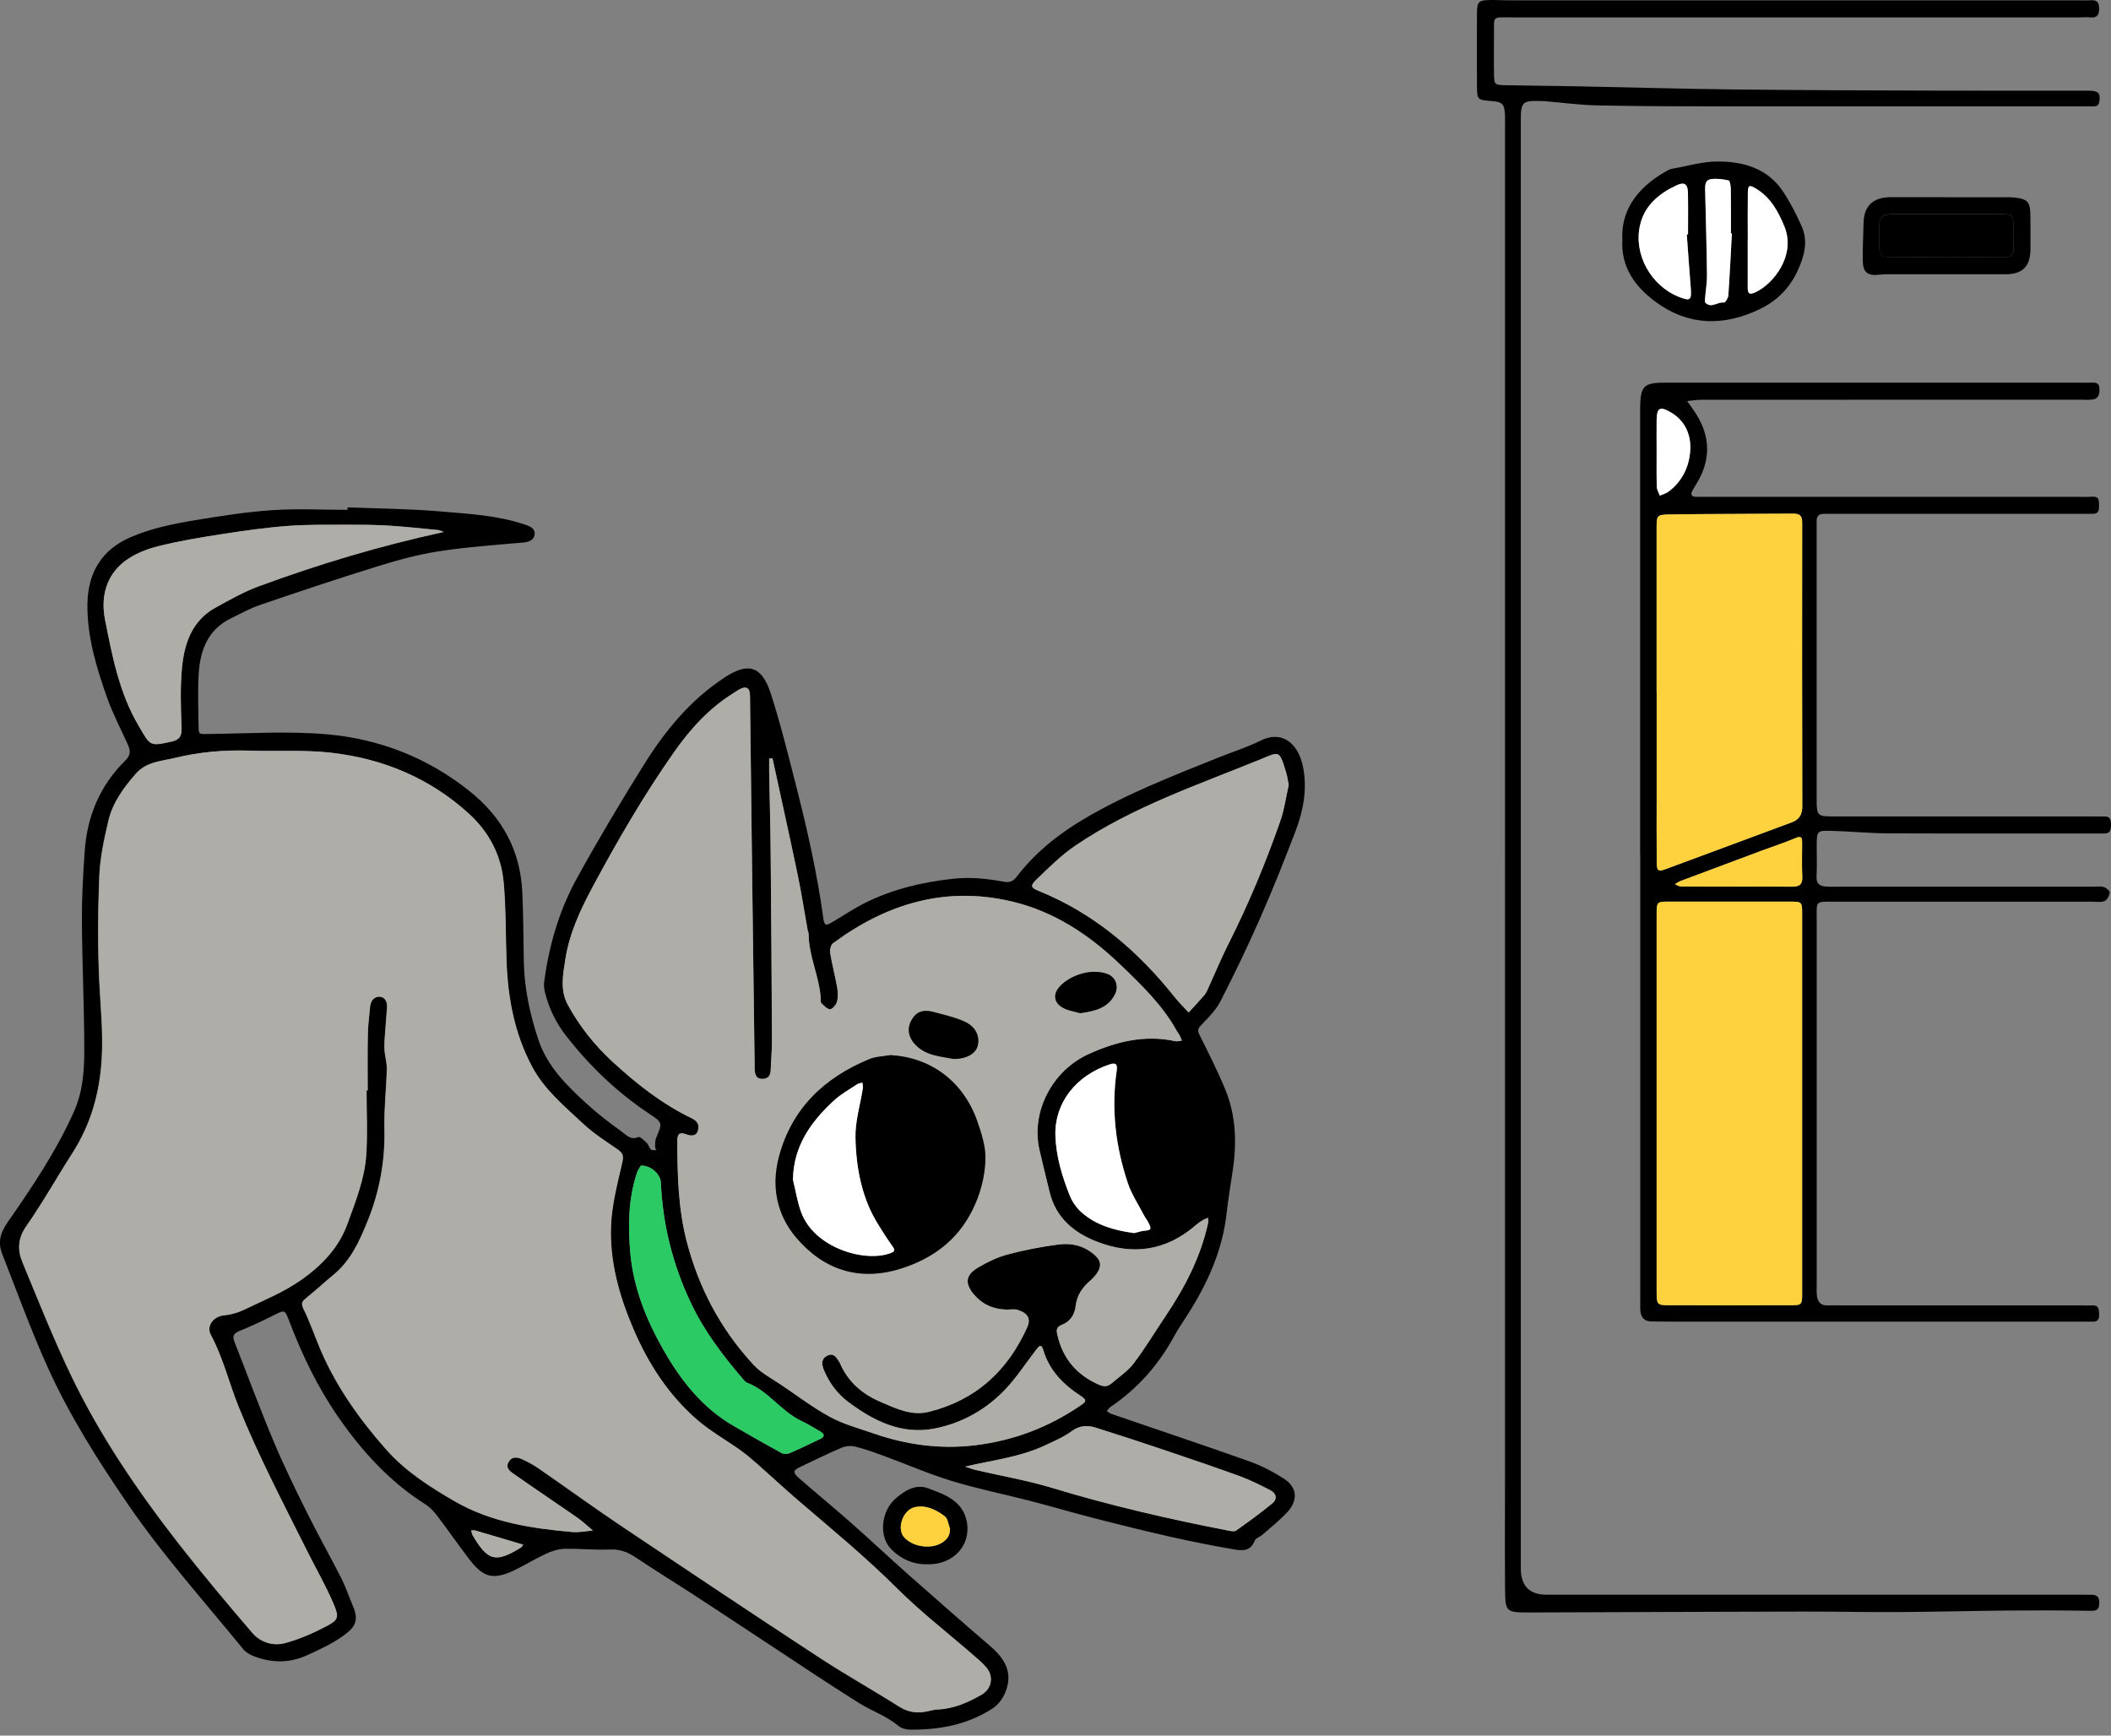 <?xml version="1.0" encoding="UTF-8"?> <svg xmlns="http://www.w3.org/2000/svg" fill="none" height="148" viewBox="0 0 180 148" width="180"><rect x="0" y="0" width="180" height="148" fill="#808080" stroke="none"/> <g fill="#000"> <path d="m29.627 43.262c2.628.107 5.265.122 7.878.345 2.433.209 4.895.331 7.25 1.124.477.161.895.35.832.847-.058.472-.487.642-.998.686-2.399.214-4.812.38-7.192.749-1.776.277-3.533.759-5.255 1.294-3.338 1.036-6.652 2.146-9.961 3.275-.871.297-1.693.749-2.526 1.163-1.927.954-2.584 2.696-2.71 4.671-.092 1.479-.029 2.973-.015 4.462.01.803.034.72.915.71 3.353-.039 6.725-.263 10.053.029 4.477.394 8.588 2.005 12.155 4.856 2.774 2.219 4.321 5.061 4.482 8.613.088 1.942.097 3.888.127 5.829.034 2.311.511 4.54 1.236 6.725.754 2.282 2.404 3.898 4.102 5.455.949.871 1.976 1.655 3.022 2.409.375.273.754.749 1.401.453.136-.063.501.282.71.487.161.161.219.423.38.584.083.083.292.034.448.044-.039-.102-.107-.204-.102-.302.005-.243-.005-.506.083-.72.555-1.324.56-1.319-.584-2.078-2.744-1.83-5.1-4.082-7.114-6.681-.842-1.085-1.445-2.326-1.776-3.674-.068-.268-.107-.564-.073-.837.409-3.134 1.26-6.097 2.808-8.91 1.825-3.314 3.757-6.554 5.761-9.756 1.81-2.885 3.961-5.479 6.861-7.367 1.951-1.27 3.124-.998 3.902 1.406.813 2.521 1.45 5.104 2.107 7.669.978 3.815 1.849 7.654 2.379 11.562.088.662.385.467.72.268.973-.569 1.912-1.212 2.924-1.708 2.336-1.143 4.822-1.727 7.411-2.01 1.47-.161 2.871-.015 4.292.248.448.083.778.039 1.124-.414 1.557-2.039 3.533-3.62 5.737-4.929 3.586-2.122 7.45-3.625 11.299-5.173 1.27-.511 2.584-.924 3.805-1.528 1.733-.861 3.173.175 3.587 2.287.365 1.864.024 3.688-.638 5.426-.958 2.516-1.961 5.022-3.046 7.489-1.051 2.389-2.185 4.749-3.382 7.075-.389.759-1.056 1.392-1.654 2.029-.273.292-.287.457-.107.818.769 1.533 1.542 3.066 2.194 4.652.925 2.248.988 4.608.618 6.992-.185 1.192-.374 2.38-.511 3.577-.36 3.197-1.654 6.024-3.372 8.695-.394.608-.798 1.212-1.148 1.849-1.324 2.419-3.1 4.409-5.387 5.951-.122.083-.2.229-.302.346.127.083.238.194.375.238 3.927 1.348 7.869 2.662 11.781 4.054 1.017.36 1.995.871 2.91 1.45 1.158.73 1.274 1.844.33 2.871-.647.7-1.406 1.299-2.126 1.931-.209.185-.574.287-.657.506-.389 1.008-1.207.842-1.941.716-1.747-.302-3.484-.647-5.212-1.037-2.19-.496-4.375-1.036-6.55-1.596-1.791-.457-3.567-.988-5.357-1.45-2.253-.584-4.545-1.041-6.764-1.717-1.99-.609-3.907-1.451-5.864-2.166-.788-.292-1.586-.574-2.404-.774-.355-.087-.808-.043-1.143.103-1.187.506-2.345 1.075-3.508 1.63-.623.297-.676.467-.146.934 1.479 1.304 3.012 2.55 4.491 3.859 1.601 1.416 3.158 2.885 4.759 4.301 2.355 2.083 4.715 4.156 7.099 6.204 1.508 1.295 1.922 2.565 1.173 4.146-.214.448-.584.895-.998 1.163-2.131 1.377-4.53 1.825-7.026 1.801-.341 0-.754-.117-1.007-.331-1.002-.837-2.238-1.251-3.319-1.922-2.832-1.772-5.606-3.65-8.399-5.484-1.985-1.304-3.966-2.618-5.956-3.913-1.552-1.007-3.134-1.975-4.667-3.007-.696-.467-1.367-.744-2.238-.705-1.29.058-2.589-.088-3.883-.059-.535.015-1.095.2-1.586.428-.91.419-1.766.959-2.671 1.392-1.796.861-2.652.652-3.864-.934-.929-1.217-1.8-2.477-2.725-3.693-.282-.375-.628-.74-1.017-.988-3.056-1.937-5.426-4.545-7.46-7.494-1.747-2.53-3.061-5.279-4.151-8.14-.375-.983-.375-.959-1.362-.463-.929.467-1.878.915-2.842 1.304-.467.19-.671.394-.477.896 1.114 2.841 2.17 5.703 3.348 8.515.856 2.044 1.83 4.039 2.817 6.019.949 1.913 2 3.776 2.968 5.679.38.749.642 1.562.978 2.34.545 1.27.2 1.825-.837 2.57-.934.676-2.019 1.163-3.075 1.649-1.504.691-3.051.662-4.579.059-.316-.127-.652-.326-.861-.584-3.304-4.059-6.808-7.956-9.776-12.282-2.579-3.757-5.017-7.606-6.895-11.761-1.421-3.148-2.603-6.409-3.864-9.625-.384-.983-.219-1.766.467-2.754 2.087-2.997 4.136-6.044 5.64-9.411.745-1.669.881-3.44.881-5.202 0-3.684-.18-7.367-.204-11.051-.015-1.98.102-3.961.238-5.936.204-2.997 1.304-5.63 3.465-7.747.487-.477.438-.881.2-1.401-.599-1.319-1.275-2.608-1.757-3.971-.91-2.579-1.713-5.212-1.674-7.985.039-2.642 1.197-4.632 3.722-5.708 1.752-.749 3.596-1.124 5.455-1.431 2.18-.36 4.37-.706 6.569-.856 2.136-.146 4.287-.029 6.433-.029 0-.068 0-.141 0-.209zm1.635 49.725h.073c0-1.581-.019-3.163.01-4.744.015-.803.117-1.606.195-2.404.049-.506.365-.876.842-.842.443.034.637.453.608.915-.068.92-.146 1.839-.209 2.759-.019.321-.024.647 0 .968.049.516.204 1.027.19 1.538-.044 1.688-.243 3.377-.204 5.061.068 2.754-.414 5.377-1.445 7.917-.686 1.694-1.426 3.338-2.881 4.54-.779.643-1.518 1.329-2.297 1.956-.341.278-.54.429-.282.959.569 1.148.978 2.375 1.484 3.557 1.353 3.138 3.324 5.893 5.567 8.438 1.635 1.853 3.718 3.187 5.844 4.418 3.104 1.795 6.554 2.316 10.053 2.623.569.048 1.153-.078 1.727-.127-.457-.379-.886-.793-1.372-1.129-1.781-1.241-3.586-2.443-5.362-3.688-.306-.214-.725-.487-.477-.983.253-.516.725-.482 1.148-.297.511.229 1.012.506 1.474.822 2.316 1.601 4.593 3.261 6.934 4.832 5.625 3.776 11.26 7.533 16.924 11.245 2.248 1.475 4.603 2.789 6.876 4.229.827.521 1.64.569 2.535.35.234-.053.467-.112.706-.121 1.372-.059 2.584-.589 3.747-1.256.876-.501 1.071-1.547.418-2.326-.331-.399-.749-.734-1.143-1.08-2.16-1.878-4.438-3.635-6.462-5.654-2.696-2.686-5.62-5.085-8.496-7.557-1.163-.997-2.282-2.049-3.43-3.061-.472-.418-.959-.827-1.47-1.192-1.207-.861-2.521-1.591-3.635-2.554-2.447-2.122-4.185-4.789-5.455-7.752-1.212-2.837-2.049-5.8-1.912-8.895.083-1.791.555-3.567.959-5.328.122-.54.058-.788-.38-1.09-1.022-.706-2.087-1.387-2.993-2.233-1.577-1.479-3.27-2.866-4.321-4.842-1.494-2.803-2.058-5.81-2.175-8.939-.083-2.258-.044-4.525-.248-6.773-.209-2.316-1.241-4.292-2.993-5.883-3.343-3.031-7.323-4.671-11.742-5.173-2.292-.258-4.628-.097-6.944-.175-2.151-.073-4.282.117-6.365.623-1.148.277-2.413.321-3.299 1.328-1.051 1.197-1.99 2.472-2.355 4.029s-.71 3.148-.774 4.735c-.122 2.998-.141 6.005 0 8.997.107 2.17.336 4.321.209 6.506-.165 2.924-.915 5.62-2.501 8.097-1.328 2.068-2.525 4.219-3.932 6.228-.73 1.046-.759 2.034-.336 3.066 1.338 3.236 2.632 6.496 4.146 9.654 2.467 5.148 5.674 9.853 9.172 14.345 2.029 2.603 4.151 5.133 6.306 7.639.681.793 1.766 1.124 2.764.857 1.226-.331 2.423-.857 3.552-1.45.968-.511 1.085-.726.599-1.879-.662-1.552-1.508-3.026-2.268-4.54-2.029-4.068-4.151-8.092-5.849-12.315-.818-2.034-1.319-4.18-2.37-6.127-.394-.734.263-1.552 1.105-1.635.579-.053 1.182-.214 1.708-.467 1.664-.803 3.421-1.508 4.915-2.564 1.698-1.202 3.173-2.681 3.937-4.783.701-1.932 1.465-3.84 1.601-5.893.122-1.815.024-3.645.024-5.469zm34.597-28.339c-.088.01-.18.024-.268.034 0 .389-.005.779 0 1.168.044 2.268.107 4.53.127 6.798.049 5.348.083 10.695.112 16.043 0 .847-.083 1.693-.107 2.545-.015.482-.209.759-.73.759-.496 0-.594-.336-.633-.72-.015-.161-.005-.326-.01-.487-.073-5.586-.146-11.167-.219-16.753-.058-4.778-.112-9.557-.17-14.335 0-.204.005-.409-.019-.608-.053-.428-.326-.545-.691-.404-.258.102-.491.277-.73.428-2.063 1.28-3.659 3.046-5.031 5.002-2.569 3.659-4.812 7.523-6.929 11.464-1.061 1.971-1.99 3.956-2.341 6.175-.209 1.319-.477 2.667.204 3.922.988 1.82 2.272 3.435 3.795 4.837 2.044 1.888 4.229 3.611 6.754 4.827.525.253.671.584.555 1.036-.131.511-.594.501-.988.35-.613-.234-.783-.034-.783.584.015 2.905.078 5.805.827 8.632 1.017 3.839 2.812 7.27 5.489 10.223.273.297.56.589.886.828.511.369 1.056.686 1.581 1.036 1.401.934 2.744 1.971 4.219 2.774 1.168.637 2.506.992 3.766 1.43 2.788.964 5.683 1.363 8.676.993 3.27-.404 6.228-1.533 8.934-3.382.399-.273.647-.414.044-.808-1.474-.958-2.696-2.16-3.216-3.931-.19-.648-.438-.224-.628.019-.866 1.109-1.635 2.306-2.594 3.328-1.645 1.737-3.708 2.896-6.043 3.353-2.817.55-5.216-.652-7.401-2.297-.91-.686-1.591-1.615-2.034-2.681-.195-.472-.268-.983.321-1.25.545-.244.754.209.993.554.024.034.039.073.053.107.676 1.562 1.869 2.604 3.397 3.265 1.328.575 2.686 1.251 4.18.881 3.985-.988 6.71-3.474 8.384-7.201.336-.75.053-1.222-.813-1.494-.297-.093-.642-.015-.968-.025-1.1-.034-2.024-.428-2.749-1.279-.793-.935-.745-1.655.321-2.292.788-.467 1.645-.891 2.526-1.124 1.426-.38 2.89-.662 4.355-.857 1.143-.151 2.229.117 3.134.939.53.482.516.964.156 1.494-.156.229-.345.448-.56.628-.671.564-1.158 1.27-1.255 2.126-.097.823-.477 1.382-1.192 1.665-.467.184-.472.437-.384.832.457 2.024 1.625 3.425 3.538 4.267.457.2.759.17 1.085-.107.642-.55 1.377-1.036 1.883-1.698.968-1.28 1.796-2.662 2.696-3.995 1.65-2.453 3.008-5.041 3.65-7.956.034-.151.01-.311.01-.472-.151.063-.312.112-.453.199-.204.127-.409.258-.589.419-2.525 2.199-5.367 2.613-8.442 1.416-1.961-.764-3.479-2.019-4.019-4.175-.302-1.212-.594-2.423-.876-3.635-.754-3.236 1.061-6.764 4.185-8.185 2.306-1.051 4.788-1.679 7.392-1.1.175.039.374-.024.559-.044-.058-.151-.107-.302-.18-.443-.073-.141-.18-.268-.262-.409-1.217-2.185-2.998-3.898-4.769-5.601-2.681-2.574-5.703-4.593-9.386-5.44-5.625-1.294-10.603.238-15.133 3.576-.19.141-.297.56-.258.818.161.988.423 1.961.599 2.949.068.394.088.827-.01 1.207-.068.268-.36.633-.579.657-.234.024-.526-.282-.745-.496-.092-.088-.063-.306-.073-.467-.122-1.869-1.032-3.591-1.027-5.489 0-.078-.058-.151-.073-.229-.282-1.581-.525-3.168-.852-4.739-.696-3.333-1.44-6.662-2.16-9.99zm44.027 2.292c-.082-.414-.121-.735-.214-1.036-.603-1.995-.584-1.81-2.155-1.168-5.392 2.199-10.944 4.068-15.815 7.367-1.221.827-2.287 1.898-3.357 2.924-.521.496-.433.681.185.929 4.754 1.917 8.491 5.129 11.644 9.09.36.453.783.861 1.178 1.289.457-.501.924-.993 1.362-1.508.151-.18.238-.418.341-.642.569-1.241 1.09-2.506 1.703-3.723 1.703-3.382 3.158-6.871 4.403-10.438.356-1.017.497-2.102.721-3.085zm-72.06-21.576c-.19-.068-.331-.146-.472-.161-1.397-.136-2.793-.292-4.194-.375-1.168-.073-2.345-.083-3.518-.078-1.698.005-3.406-.029-5.095.102-1.878.141-3.747.409-5.61.696-1.825.282-3.65.584-5.44 1.032-.993.248-2.024.657-2.837 1.265-1.64 1.236-2.078 3.104-1.703 5.002.613 3.1 1.202 6.219 2.851 9.026 1.022 1.737.915 1.786 2.827 1.367.667-.146.876-.462.847-1.178-.068-1.693-.122-3.406.034-5.09.195-2.092.847-4.044 2.861-5.153 1.197-.657 2.399-1.348 3.674-1.815 5.124-1.888 10.35-3.455 15.771-4.632zm44.489 79.699c.297.098.589.21.89.283 2.19.51 4.418.89 6.564 1.542 4.924 1.494 9.927 2.647 14.973 3.625.219.044.516.107.662 0 1.046-.744 2.087-1.494 3.08-2.311.462-.38.36-.866-.175-1.139-.827-.418-1.655-.846-2.521-1.163-2.082-.759-4.18-1.474-6.277-2.18-2.019-.681-4.048-1.348-6.082-1.985-.701-.219-1.362-.2-2.034.297-.667.491-1.46.832-2.219 1.187-2.175 1.032-4.545 1.29-6.856 1.835zm-27.678-25.663c-.088.161-.243.37-.326.608-.74 2.229-.774 4.531-.569 6.823.263 2.982 1.372 5.722 2.832 8.286 1.489 2.613 3.333 4.959 6.014 6.496 1.353.779 2.705 1.557 4.078 2.307.17.092.472.078.662-.005.886-.384 1.752-.808 2.628-1.217.385-.184.35-.418.024-.613-.55-.331-1.1-.657-1.679-.934-1.718-.822-2.788-2.55-4.593-3.241-.107-.039-.2-.136-.277-.223-1.752-2.044-3.367-4.141-4.54-6.628-1.538-3.27-2.38-6.642-2.54-10.223-.034-.72-.871-1.489-1.718-1.441zm42.076 5.752c.287-.068.637-.195.988-.214.594-.034.385-.351.253-.623-.122-.253-.302-.472-.428-.72-.462-.891-1.032-1.747-1.348-2.686-1.051-3.124-1.431-6.336-.954-9.625.063-.418.01-.72-.584-.525-2.929.963-4.725 3.323-4.647 6.058.053 1.796.569 3.484 1.221 5.129.214.535.584 1.066 1.017 1.445 1.246 1.1 2.788 1.528 4.477 1.762zm-52.095 26.568c-1.377-.409-2.735-.818-4.097-1.212-.102-.029-.224 0-.336 0 .039.137.053.292.122.414 1.299 2.209 1.961 2.375 4.136 1.032.058-.039.092-.122.175-.234z"></path> <path d="m139.851 72.905c0-12.447 0-24.894 0-37.346 0-.282 0-.569 0-.852.029-1.796.321-2.078 2.126-2.078h35.522c.282 0 .569.015.852 0 .36-.019.642.029.661.482.02.428-.029.847-.525.944-.351.068-.725.029-1.09.029-10.788 0-21.571 0-32.359.005-.394 0-.783.073-1.177.112.219.316.452.623.661.944 1.158 1.747 1.402 3.576.468 5.499-.19.394-.438.764-.657 1.148-.234.414-.093.589.365.574.326-.01.647 0 .973 0h31.629c.282 0 .569.024.851 0 .813-.073.852.117.822.925-.009.345-.141.525-.501.521-.326-.005-.647 0-.973 0-7.017 0-14.029 0-21.045 0-.326 0-.647.005-.973.005-.409 0-.584.214-.58.608v.73 22.992c0 1.431.044 1.474 1.533 1.474h22.019c.326 0 .647.01.973 0 .521-.015.574.321.574.72 0 .394-.049.74-.569.73-.282-.005-.57 0-.852 0-5.878 0-11.761.015-17.639-.01-1.606-.01-3.211-.175-4.822-.214-1.187-.029-1.202.019-1.212 1.241-.005.89.034 1.786-.014 2.676-.029.599.277.793.778.832.365.029.73.015 1.095.015h21.654c.326 0 .666-.054.968.029.209.058.521.331.501.472-.034.268-.219.632-.443.725-.316.127-.715.049-1.08.049-7.338 0-14.676 0-22.018 0-1.591 0-1.441-.058-1.441 1.455v31.143c0 .326-.019.652.015.973.058.55.326.895.949.856.321-.019.647 0 .973 0h20.559c.326 0 .652.02.973 0 .608-.034.598.355.613.793.019.516-.243.618-.672.594-.282-.015-.569 0-.851 0-11.518 0-23.031 0-34.548 0-.686 0-1.373-.015-2.064-.015-.656 0-.953-.355-.987-.968-.02-.321-.005-.647-.005-.973 0-12.613 0-25.221 0-37.833zm1.406 21.026v16.165c0 1.187.01 1.206 1.212 1.211 3.362.01 6.725.01 10.087 0 1.09 0 1.11-.014 1.11-1.041 0-10.778 0-21.551 0-32.33 0-1.036-.015-1.051-1.09-1.051-3.402-.005-6.808-.005-10.209 0-1.1 0-1.11.01-1.11 1.129v15.921zm0-34.87v8.511c0 1.985-.009 3.971.005 5.956.005.74.117.822.764.584 3.582-1.319 7.158-2.662 10.739-3.985.667-.248.915-.676.91-1.387-.019-8.063-.019-16.121-.009-24.184 0-.603-.234-.764-.789-.759-3.484.029-6.968.019-10.452.068-1.168.015-1.173.078-1.173 1.216v13.98zm6.691 16.544c1.62 0 3.241-.01 4.861 0 .584 0 .9-.161.866-.832-.048-.968-.009-1.946-.014-2.915 0-.38-.025-.628-.55-.404-.959.409-1.956.725-2.934 1.09-2.297.856-4.599 1.718-6.891 2.579-.17.063-.316.18-.472.273.171.068.341.195.511.195 1.538.015 3.081.01 4.618.01zm-6.691-36.996c0 .968-.019 1.937.015 2.905.01.253.17.501.258.749.243-.112.516-.18.73-.336 1.177-.871 1.776-2.131 1.863-3.508.083-1.304-.408-2.525-1.644-3.25-.944-.555-1.202-.414-1.222.657-.014.929 0 1.854 0 2.783z"></path> <path d="m128.328 73.119c0-20.758 0-41.516 0-62.275 0-.326.01-.647 0-.973-.039-1.017-.199-1.187-1.206-1.26-1.12-.083-1.178-.117-1.183-1.202-.019-2.107-.014-4.219 0-6.326.005-.92.151-1.061 1.046-1.08.526-.015 1.051.024 1.577.024h48.771c.283 0 .57.019.852 0 .535-.049.813.083.803.715-.005.603-.229.798-.788.74-.283-.029-.57 0-.852 0-16.174 0-32.354 0-48.528 0-1.606 0-1.421-.156-1.431 1.431-.01 1.095-.01 2.19 0 3.285.01 1.036.015 1.051 1.095 1.071 1.859.039 3.722.044 5.586.083 4.525.088 9.051.219 13.581.273 5.791.068 11.586.083 17.376.102 4.336.015 8.676 0 13.012.005.851 0 1.041.175.983.803-.029.302-.112.555-.501.535-.283-.015-.57 0-.852 0-10.34 0-20.675.005-31.015 0-3.485 0-6.973-.01-10.457-.083-1.485-.029-2.959-.234-4.443-.355-.161-.015-.326-.015-.487-.019-1.421-.044-1.591.117-1.591 1.562v43.419 80.152c0 1.496.74 2.242 2.219 2.239h35.998 9.611c.282 0 .569.009.851.004.555-.004.672.322.643.794-.03.457-.219.583-.696.574-2.312-.039-4.623-.044-6.934-.025-3.168.03-6.341.112-9.508.132-2.745.014-5.489-.049-8.234-.044-7.702.015-15.405.053-23.108.078-2.141.005-2.165 0-2.185-2.102-.024-3.041-.005-6.083-.005-9.124 0-17.717 0-35.434 0-53.151z"></path> <path d="m138.338 20.445c-.161-2.847 1.698-4.754 3.946-5.961.102-.054.229-.083.345-.102 1.251-.219 2.497-.599 3.752-.608 2.233-.019 4.321.555 5.654 2.559.618.929 1.134 1.937 1.587 2.958.603 1.358.194 2.667-.409 3.932-.691 1.445-1.791 2.486-3.212 3.163-3.046 1.445-6.043 1.406-8.817-.637-1.747-1.29-2.988-2.949-2.846-5.304zm5.488-.457c.034 0 .073-.005.107-.01 0-1.173.015-2.35-.004-3.523-.015-.759-.288-.973-.983-.652-1.514.706-2.75 1.742-3.119 3.455-.531 2.472.963 5.114 3.328 6.053.968.384 1.09.287 1.012-.759-.117-1.523-.229-3.046-.341-4.569zm5.202.482v4.014c0 .443.054.715.613.462 1.601-.715 3.513-3.187 2.516-5.625-.526-1.285-1.183-2.486-2.418-3.231-.589-.355-.691-.302-.701.37-.02 1.338-.005 2.676-.005 4.014zm-1.358-.56c-.029 0-.058 0-.087 0 0-1.255.01-2.511-.01-3.766 0-.263-.068-.725-.18-.749-.496-.112-1.036-.185-1.538-.107-.496.078-.476.579-.467.993.054 2.384.127 4.764.156 7.148.01.676-.112 1.353-.165 2.034-.01.122-.034.297.034.36.515.511 1.056-.117 1.596-.015.082.015.34-.389.355-.608.122-1.757.209-3.518.302-5.279z"></path> <path d="m165.714 16.82h5.099c.243 0 .487-.015.73.005 1.382.117 1.577.326 1.586 1.698.005.929.01 1.864 0 2.793-.014 1.392-.691 2.068-2.073 2.068-3.24.005-6.476 0-9.717 0-.365 0-.73 0-1.09.039-1.007.117-1.401-.185-1.416-1.216-.014-1.056.044-2.112.068-3.173.029-1.479.802-2.219 2.316-2.219h4.497zm.287 5.109c1.62 0 3.236-.024 4.851.01.633.015.871-.204.832-.837-.039-.603 0-1.212-.01-1.82-.019-.968-.043-1.017-1.046-1.022-3.075-.019-6.145-.019-9.221 0-.997.005-1.163.224-1.168 1.265v1.207c0 1.095.069 1.182 1.154 1.192 1.537.015 3.075 0 4.613 0z"></path> <path d="m79.119 133.389c-1.27.029-2.297-.457-3.1-1.255-1.105-1.09-.915-3.256.355-4.36.759-.662 1.713-1.251 2.74-.871 1.445.54 3.027 1.065 3.338 2.939.331 1.98-1.216 3.586-3.328 3.547zm1.888-3.032c-.141-.364-.18-.866-.448-1.06-.735-.555-1.591-.993-2.555-.779-1.007.224-1.557 1.801-.939 2.535.701.837 2.258 1.085 3.207.526.457-.273.74-.623.735-1.217z"></path> </g> <g fill="#afada7"> <path d="m31.262 92.987c0 1.825.092 3.654-.024 5.469-.136 2.054-.9 3.961-1.601 5.893-.764 2.102-2.238 3.581-3.937 4.783-1.499 1.056-3.251 1.762-4.915 2.564-.526.254-1.124.409-1.708.468-.842.082-1.499.9-1.105 1.635 1.051 1.946 1.552 4.097 2.37 6.126 1.698 4.228 3.82 8.253 5.849 12.316.754 1.513 1.606 2.987 2.268 4.54.491 1.148.37 1.367-.599 1.878-1.129.593-2.326 1.124-3.552 1.45-.998.267-2.078-.059-2.764-.857-2.151-2.506-4.277-5.036-6.306-7.639-3.499-4.496-6.705-9.202-9.172-14.345-1.513-3.153-2.808-6.418-4.146-9.654-.428-1.036-.394-2.024.336-3.066 1.406-2.009 2.603-4.16 3.932-6.228 1.586-2.472 2.336-5.173 2.501-8.097.127-2.185-.107-4.336-.209-6.506-.146-2.993-.122-6.005 0-8.997.063-1.586.409-3.178.774-4.735s1.304-2.832 2.355-4.029c.886-1.007 2.156-1.051 3.299-1.328 2.083-.506 4.209-.691 6.365-.623 2.316.078 4.652-.083 6.944.175 4.418.501 8.399 2.141 11.742 5.173 1.752 1.591 2.783 3.567 2.993 5.883.204 2.248.161 4.516.248 6.773.117 3.124.681 6.136 2.175 8.939 1.051 1.976 2.744 3.362 4.321 4.842.9.847 1.966 1.528 2.993 2.233.438.302.501.55.38 1.09-.399 1.762-.876 3.538-.959 5.328-.141 3.1.696 6.058 1.912 8.895 1.27 2.964 3.002 5.635 5.455 7.752 1.114.963 2.428 1.693 3.635 2.554.511.365.998.779 1.47 1.193 1.148 1.012 2.272 2.063 3.43 3.06 2.876 2.467 5.805 4.871 8.496 7.557 2.024 2.015 4.301 3.776 6.462 5.654.394.346.813.682 1.143 1.081.652.783.457 1.824-.418 2.326-1.163.666-2.375 1.197-3.747 1.255-.238.01-.472.063-.706.122-.89.214-1.708.17-2.535-.351-2.272-1.44-4.628-2.754-6.876-4.228-5.664-3.713-11.299-7.474-16.924-11.245-2.341-1.572-4.618-3.232-6.934-4.832-.462-.322-.964-.599-1.474-.823-.423-.185-.895-.219-1.148.297-.248.501.175.769.477.983 1.776 1.246 3.581 2.452 5.362 3.688.487.336.915.75 1.372 1.129-.574.044-1.158.175-1.728.127-3.499-.307-6.949-.827-10.053-2.623-2.127-1.231-4.209-2.564-5.844-4.418-2.248-2.54-4.214-5.294-5.567-8.438-.511-1.182-.915-2.408-1.484-3.557-.263-.525-.063-.681.282-.958.783-.633 1.523-1.319 2.297-1.957 1.46-1.201 2.195-2.851 2.881-4.539 1.032-2.54 1.513-5.163 1.445-7.917-.039-1.684.161-3.372.204-5.061.015-.511-.141-1.022-.19-1.538-.029-.321-.024-.647 0-.968.058-.92.141-1.839.209-2.759.034-.462-.165-.881-.608-.915-.477-.034-.793.336-.842.842-.078.803-.18 1.601-.195 2.404-.029 1.581-.01 3.163-.01 4.744-.024 0-.049 0-.073 0z"></path> <path d="m65.859 64.647c.725 3.328 1.465 6.657 2.16 9.99.326 1.572.569 3.158.852 4.739.015.078.073.156.073.229-.01 1.893.9 3.615 1.027 5.489.01.161-.019.38.073.467.219.214.511.521.745.496.224-.024.511-.389.579-.657.097-.38.078-.813.01-1.207-.175-.988-.438-1.961-.599-2.949-.044-.258.063-.681.258-.818 4.53-3.338 9.508-4.871 15.133-3.576 3.683.847 6.705 2.866 9.386 5.44 1.776 1.708 3.557 3.416 4.769 5.601.078.141.185.268.263.409.073.141.121.297.18.443-.185.015-.385.078-.56.044-2.608-.574-5.09.049-7.391 1.1-3.119 1.421-4.934 4.949-4.185 8.184.282 1.216.574 2.428.876 3.635.54 2.155 2.058 3.411 4.019 4.175 3.075 1.197 5.917.783 8.443-1.416.18-.156.384-.292.588-.419.141-.083.302-.131.453-.199 0 .155.024.321-.01.472-.642 2.914-1.995 5.503-3.649 7.956-.895 1.333-1.723 2.72-2.696 3.994-.501.662-1.241 1.144-1.883 1.699-.326.282-.628.311-1.085.107-1.912-.842-3.08-2.243-3.538-4.268-.088-.394-.083-.647.384-.832.72-.287 1.1-.842 1.192-1.664.097-.856.584-1.562 1.255-2.126.214-.18.404-.399.56-.628.36-.53.375-1.012-.156-1.494-.905-.827-1.995-1.09-3.134-.939-1.465.19-2.924.472-4.355.856-.881.234-1.737.657-2.525 1.124-1.066.633-1.114 1.358-.321 2.292.725.852 1.654 1.246 2.749 1.28.326.01.671-.068.968.024.866.273 1.148.745.813 1.494-1.679 3.728-4.399 6.209-8.384 7.202-1.494.37-2.852-.307-4.18-.881-1.528-.662-2.72-1.703-3.396-3.265-.015-.039-.029-.078-.054-.107-.243-.35-.453-.803-.993-.555-.594.268-.521.779-.321 1.251.443 1.065 1.124 1.995 2.034 2.681 2.18 1.645 4.584 2.847 7.401 2.297 2.331-.458 4.399-1.611 6.043-3.353.964-1.017 1.732-2.214 2.594-3.328.19-.244.438-.667.628-.02.516 1.771 1.737 2.973 3.216 3.932.603.394.355.53-.044.808-2.705 1.849-5.664 2.978-8.934 3.382-2.993.369-5.883-.03-8.676-.993-1.26-.438-2.598-.793-3.766-1.431-1.47-.803-2.817-1.839-4.219-2.773-.526-.351-1.075-.667-1.581-1.037-.326-.238-.613-.525-.886-.827-2.676-2.954-4.477-6.384-5.489-10.223-.749-2.827-.813-5.728-.827-8.633 0-.613.17-.813.783-.584.394.151.856.161.988-.35.117-.453-.029-.783-.555-1.036-2.525-1.216-4.705-2.939-6.754-4.827-1.518-1.401-2.803-3.017-3.795-4.837-.681-1.25-.414-2.603-.204-3.922.35-2.219 1.285-4.204 2.341-6.175 2.117-3.942 4.36-7.805 6.929-11.464 1.377-1.956 2.973-3.723 5.031-5.002.238-.151.472-.326.73-.428.365-.146.637-.024.691.404.024.2.019.404.019.608.058 4.778.112 9.557.17 14.335.068 5.586.146 11.167.219 16.753 0 .161-.01.326.01.487.039.384.136.72.633.72.516 0 .71-.277.73-.759.029-.847.112-1.693.107-2.545-.024-5.348-.058-10.695-.112-16.043-.019-2.268-.083-4.53-.127-6.798-.005-.389 0-.779 0-1.168.088-.01.18-.024.268-.034zm10.053 25.327c-.594.107-1.226.112-1.771.336-3.859 1.586-6.642 4.233-7.727 8.36-.652 2.472-.19 4.881 1.45 6.827 2.326 2.764 5.357 3.786 8.885 2.701 2.705-.832 4.88-2.399 6.175-5.022.671-1.362 1.051-2.822 1.105-4.292.039-1.08-.326-2.219-.691-3.265-1.148-3.319-3.888-5.465-7.421-5.645zm5.338.311c1.095.034 1.912-.414 2.102-1.075.224-.793-.117-1.645-1.056-2.083-.822-.384-1.742-.579-2.623-.827-.959-.268-1.547-.044-1.951.676-.418.745-.268 1.523.404 2.175.905.881 2.107.92 3.124 1.124zm10.851-3.893c1.26-.175 2.389-.433 2.973-1.635.326-.667.053-1.431-.623-1.693-1.479-.574-3.357.19-4.141 1.114-.525.623-.443 1.314.292 1.737.467.268 1.046.341 1.494.477z"></path> <path d="m109.886 66.939c-.223.983-.365 2.073-.72 3.085-1.25 3.572-2.7 7.061-4.404 10.437-.613 1.216-1.138 2.482-1.703 3.723-.102.219-.185.462-.34.642-.438.516-.905 1.007-1.363 1.508-.394-.428-.817-.837-1.177-1.29-3.153-3.966-6.895-7.172-11.645-9.09-.618-.248-.701-.433-.185-.929 1.071-1.027 2.136-2.097 3.357-2.925 4.871-3.299 10.423-5.168 15.814-7.367 1.567-.642 1.553-.827 2.156 1.168.093.306.131.628.214 1.036z"></path> <path d="m37.822 45.364c-5.421 1.173-10.647 2.744-15.771 4.632-1.275.472-2.477 1.158-3.674 1.815-2.014 1.109-2.667 3.061-2.861 5.153-.156 1.684-.102 3.396-.034 5.09.029.715-.18 1.027-.847 1.178-1.912.423-1.805.375-2.827-1.367-1.649-2.808-2.238-5.927-2.851-9.026-.375-1.893.063-3.766 1.703-5.002.808-.608 1.839-1.017 2.837-1.265 1.786-.448 3.615-.749 5.44-1.032 1.864-.287 3.732-.555 5.61-.696 1.693-.127 3.397-.092 5.095-.102 1.173 0 2.345.005 3.518.078 1.401.087 2.798.243 4.194.375.146.015.282.092.472.161z"></path> <path d="m82.311 125.058c2.311-.545 4.681-.802 6.856-1.834.759-.36 1.547-.696 2.219-1.187.671-.492 1.333-.516 2.034-.297 2.034.637 4.063 1.304 6.082 1.985 2.098.706 4.199 1.421 6.277 2.18.866.316 1.698.745 2.52 1.163.54.273.638.759.175 1.139-.988.812-2.034 1.567-3.08 2.311-.146.107-.448.039-.662 0-5.046-.978-10.048-2.131-14.972-3.625-2.146-.652-4.375-1.032-6.564-1.543-.302-.073-.594-.185-.89-.282z"></path> </g> <path d="m54.633 99.395c.847-.049 1.684.721 1.718 1.441.161 3.576.998 6.953 2.54 10.223 1.168 2.487 2.788 4.584 4.54 6.628.078.087.17.184.277.223 1.805.686 2.881 2.419 4.593 3.241.574.277 1.129.608 1.679.934.326.195.36.429-.024.613-.871.414-1.742.837-2.628 1.217-.19.083-.487.097-.662.005-1.367-.75-2.725-1.528-4.078-2.307-2.681-1.537-4.525-3.888-6.014-6.496-1.465-2.564-2.569-5.308-2.832-8.286-.204-2.297-.17-4.599.569-6.823.078-.238.238-.447.326-.608z" fill="#2bca65"></path> <path d="m96.704 105.147c-1.693-.234-3.236-.662-4.477-1.762-.433-.384-.803-.909-1.017-1.445-.652-1.644-1.168-3.333-1.221-5.128-.078-2.735 1.718-5.095 4.647-6.058.589-.195.642.107.584.525-.482 3.289-.097 6.501.954 9.625.316.939.886 1.795 1.348 2.686.127.248.311.467.428.72.131.272.341.594-.253.623-.35.019-.696.146-.988.214z" fill="#fff"></path> <path d="m44.61 131.715c-.087.117-.117.2-.175.234-2.175 1.343-2.837 1.177-4.136-1.032-.068-.122-.083-.272-.122-.414.112 0 .234-.034.336 0 1.358.399 2.715.803 4.097 1.212z" fill="#afada7"></path> <path d="m141.257 93.931c0-5.309 0-10.613 0-15.921 0-1.119.01-1.129 1.11-1.129h10.209c1.075 0 1.09.015 1.09 1.051v32.329c0 1.027-.015 1.041-1.11 1.041-3.362.005-6.725.01-10.087 0-1.202 0-1.207-.019-1.212-1.211 0-5.387 0-10.778 0-16.165z" fill="#fed23e"></path> <path d="m141.257 59.061c0-4.662 0-9.318 0-13.98 0-1.139 0-1.197 1.173-1.216 3.484-.049 6.968-.039 10.452-.068.555 0 .788.156.788.759-.014 8.063-.009 16.121.01 24.184 0 .706-.243 1.139-.91 1.387-3.581 1.324-7.153 2.667-10.739 3.985-.647.238-.759.156-.764-.584-.02-1.985-.005-3.971-.005-5.956 0-2.837 0-5.674 0-8.511z" fill="#fed23e"></path> <path d="m147.948 75.606c-1.538 0-3.08.005-4.618-.01-.17 0-.34-.127-.511-.195.156-.092.307-.209.472-.273 2.297-.866 4.594-1.722 6.891-2.579.978-.365 1.975-.686 2.934-1.09.525-.224.55.029.55.404 0 .973-.034 1.946.014 2.915.034.671-.282.837-.866.832-1.62-.015-3.241-0-4.861-.005z" fill="#fed23e"></path> <path d="m141.257 38.61c0-.929-.014-1.854 0-2.783.02-1.071.278-1.212 1.222-.657 1.236.725 1.727 1.942 1.644 3.251-.087 1.377-.686 2.642-1.863 3.508-.21.156-.482.229-.73.336-.093-.248-.253-.496-.258-.749-.029-.968-.015-1.937-.015-2.905z" fill="#fff"></path> <path d="m143.827 19.988c.111 1.523.218 3.046.34 4.569.083 1.046-.039 1.143-1.012.759-2.365-.939-3.859-3.581-3.328-6.053.365-1.713 1.605-2.749 3.119-3.455.691-.321.968-.112.983.652.024 1.173.005 2.35.005 3.523-.034 0-.073.005-.107.01z" fill="#fff"></path> <path d="m149.028 20.47c0-1.338-.014-2.676.005-4.014.01-.667.112-.725.701-.37 1.241.745 1.893 1.946 2.418 3.231.998 2.438-.915 4.91-2.516 5.625-.564.253-.618-.019-.613-.462.005-1.338 0-2.676 0-4.014z" fill="#fff"></path> <path d="m147.676 19.91c-.098 1.762-.181 3.523-.302 5.28-.015.219-.273.623-.355.608-.545-.102-1.081.53-1.596.015-.069-.068-.044-.238-.034-.36.053-.676.175-1.358.165-2.034-.029-2.384-.097-4.764-.156-7.148-.01-.414-.029-.915.467-.993.497-.078 1.037-.005 1.538.107.112.024.175.487.18.749.02 1.256.01 2.511.01 3.766h.087z" fill="#fff"></path> <path d="m166.001 21.929c-1.538 0-3.076.01-4.613 0-1.085-.01-1.158-.097-1.153-1.192 0-.404 0-.803 0-1.207.009-1.036.175-1.255 1.167-1.265 3.076-.019 6.146-.019 9.221 0 1.008.005 1.027.054 1.047 1.022.014.608-.03 1.216.009 1.82.039.628-.199.852-.832.837-1.615-.034-3.236-.01-4.851-.01z" fill="#000"></path> <path d="m81.007 130.362c0 .599-.277.949-.735 1.217-.949.559-2.506.311-3.207-.526-.618-.734-.068-2.316.939-2.535.964-.214 1.82.224 2.555.779.268.199.302.7.448 1.06z" fill="#fed23e"></path> <path d="m75.912 89.975c3.533.18 6.272 2.331 7.421 5.644.365 1.051.73 2.185.691 3.265-.049 1.47-.428 2.934-1.105 4.292-1.299 2.623-3.474 4.19-6.175 5.022-3.528 1.085-6.559.063-8.885-2.701-1.64-1.951-2.097-4.355-1.45-6.827 1.085-4.126 3.868-6.774 7.727-8.36.545-.224 1.178-.229 1.771-.336zm-8.301 10.603c.224.929.37 1.883.696 2.773 1.109 3.032 5.338 4.297 7.552 3.528.457-.16.496-.263.219-.642-.409-.55-.759-1.139-1.129-1.718-1.46-2.282-1.942-4.861-2.005-7.484-.034-1.416.414-2.842.633-4.263.024-.146-.029-.306-.049-.457-.146.044-.316.058-.438.136-.671.448-1.392.842-1.976 1.382-1.951 1.8-3.45 3.859-3.503 6.739z" fill="#000"></path> <path d="m81.25 90.286c-1.017-.204-2.214-.243-3.124-1.124-.671-.657-.822-1.435-.404-2.175.404-.725.993-.944 1.951-.676.886.243 1.8.443 2.623.827.934.438 1.28 1.285 1.056 2.083-.19.662-1.007 1.105-2.102 1.075z" fill="#000"></path> <path d="m92.097 86.394c-.448-.136-1.027-.204-1.494-.477-.735-.423-.818-1.114-.292-1.737.779-.924 2.662-1.688 4.141-1.114.671.263.949 1.022.623 1.693-.589 1.202-1.713 1.46-2.973 1.635z" fill="#000"></path> <path d="m67.611 100.578c.054-2.886 1.552-4.939 3.503-6.74.584-.54 1.309-.934 1.976-1.382.122-.083.292-.092.438-.136.019.156.068.311.049.457-.219 1.421-.671 2.846-.633 4.263.063 2.623.55 5.202 2.005 7.484.37.579.725 1.168 1.129 1.718.277.374.238.481-.219.642-2.219.769-6.447-.496-7.552-3.528-.326-.89-.467-1.849-.696-2.773z" fill="#fff"></path> </svg> 